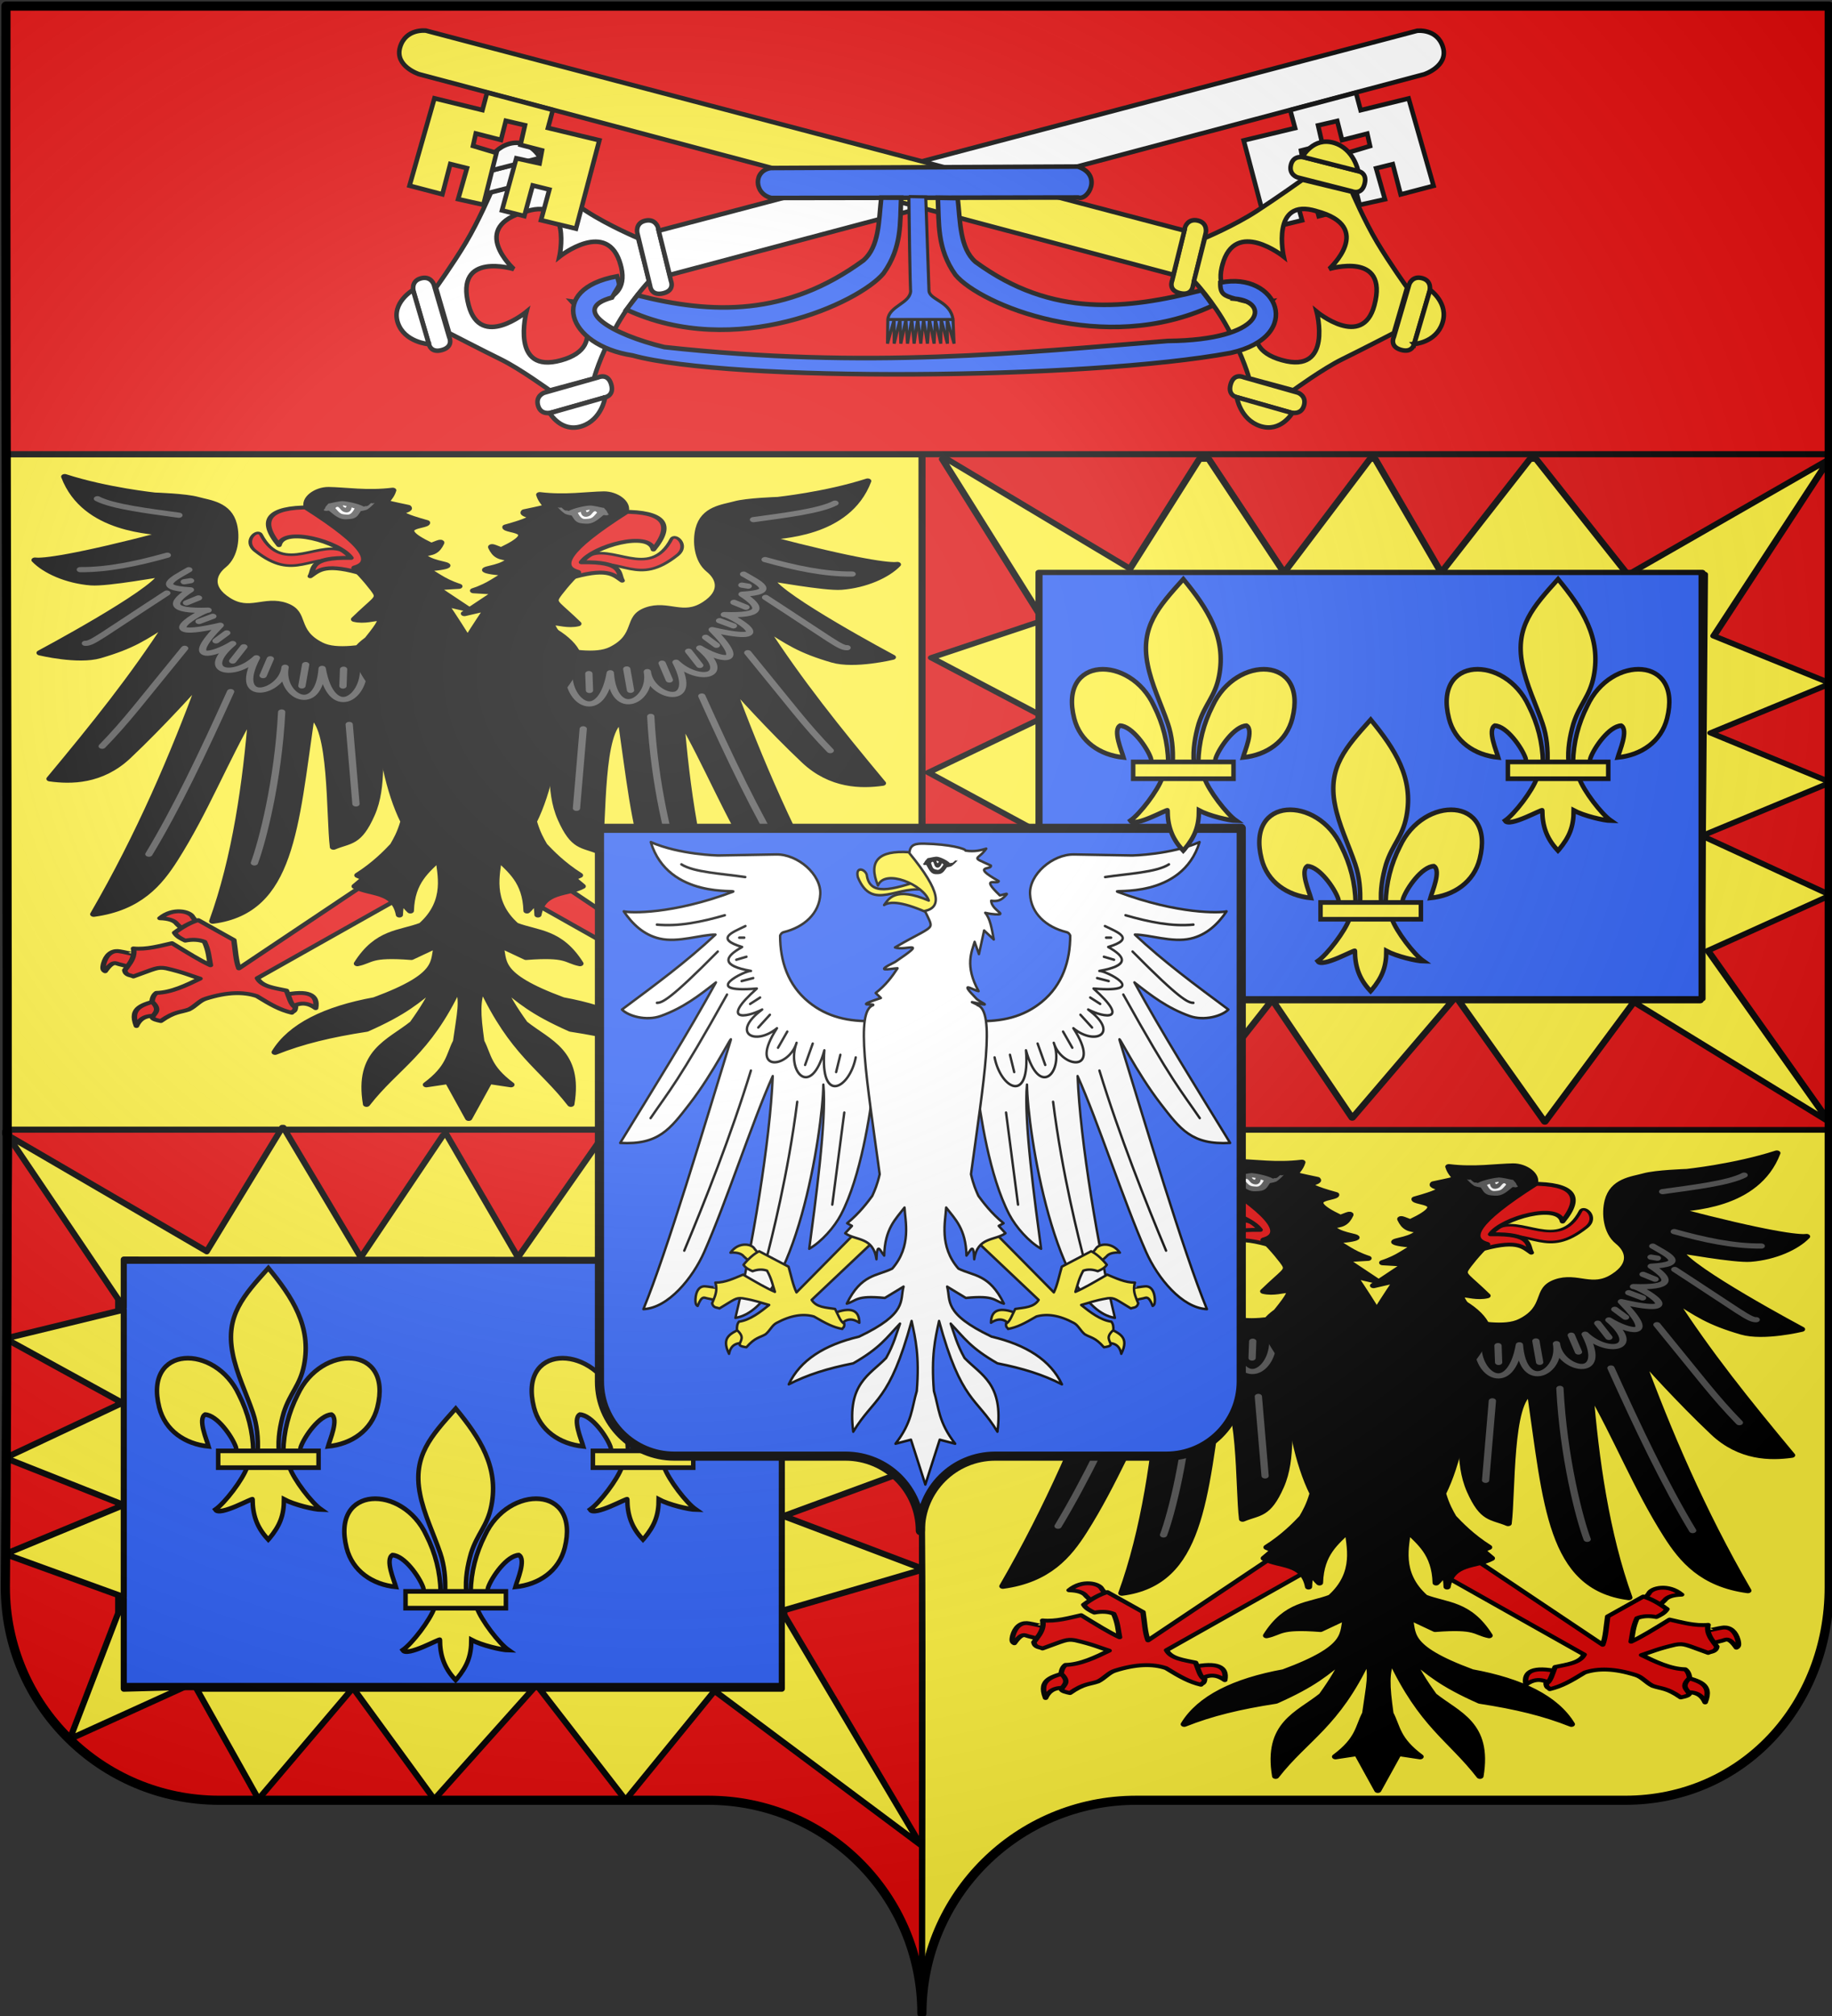 <?xml version="1.0" encoding="UTF-8" standalone="no"?>
<!-- Created with Inkscape (http://www.inkscape.org/) -->

<svg
   xmlns:dc="http://purl.org/dc/elements/1.1/"
   xmlns:cc="http://creativecommons.org/ns#"
   xmlns:rdf="http://www.w3.org/1999/02/22-rdf-syntax-ns#"
   xmlns:svg="http://www.w3.org/2000/svg"
   xmlns="http://www.w3.org/2000/svg"
   xmlns:xlink="http://www.w3.org/1999/xlink"
   version="1.0"
   width="600"
   height="660"
   id="svg2">
  <rect width="100%" height="100%" fill="#333333" stroke="none"/>
  <desc
     id="desc4">Flag of Canton of Valais (Wallis)</desc>
  <defs
     id="defs6">
    <linearGradient
       id="linearGradient3658-1">
      <stop
         id="stop3660-1"
         style="stop-color:#ffffff;stop-opacity:0.314"
         offset="0" />
      <stop
         id="stop3662-5"
         style="stop-color:#ffffff;stop-opacity:0.251"
         offset="0.333" />
      <stop
         id="stop3664-2"
         style="stop-color:#6b6b6b;stop-opacity:0.125"
         offset="0.813" />
      <stop
         id="stop3666-7"
         style="stop-color:#000000;stop-opacity:0.125"
         offset="1" />
    </linearGradient>
    <radialGradient
       cx="285.186"
       cy="200.448"
       r="300"
       fx="285.186"
       fy="200.448"
       id="radialGradient3381"
       xlink:href="#linearGradient3658-1"
       gradientUnits="userSpaceOnUse"
       gradientTransform="matrix(1.551,0,0,1.35,-227.894,-51.264)" />
  </defs>
  <g
     transform="matrix(0.994,0,0,1,-700,0.622)"
     id="g3246">
    <g
       transform="matrix(1.012,0,0,1,704.52,0.003)"
       id="layer1">
      <path
         d="m 299.899,658.499 0,-289.294 L 2.734,368.917 1.5,518.992 c 0,38.504 31.203,69.754 69.65,69.754 38.447,0 120.753,0 159.2,0 38.447,0 69.549,31.25 69.549,69.754 z"
         id="path2014"
         style="fill:#e20909;fill-opacity:1;fill-rule:nonzero;stroke:#000000;stroke-width:1.995;stroke-linecap:round;stroke-linejoin:round;stroke-miterlimit:4;stroke-opacity:1;stroke-dasharray:none;stroke-dashoffset:0" />
      <path
         d="m 1.799,148.067 298.101,0 0,221.138 -298.101,0 z"
         id="rect7699"
         style="fill:#fcef3c;fill-opacity:1;fill-rule:nonzero;stroke:#000000;stroke-width:1.995;stroke-linecap:butt;stroke-linejoin:round;stroke-miterlimit:4;stroke-opacity:1;stroke-dashoffset:0;marker:none;visibility:visible;display:inline;overflow:visible;enable-background:accumulate" />
      <path
         d="m 299.899,658.499 c 0,-38.504 31.304,-69.754 69.751,-69.754 38.447,0 120.753,0 159.2,0 38.447,0 66.459,-31.25 66.459,-69.754 l 0,-149.787 -295.409,0 c -0.45,217.364 0.471,42.311 0,289.294 z"
         id="path7693"
         style="fill:#fcef3c;fill-opacity:1;fill-rule:nonzero;stroke:#000000;stroke-width:1.995;stroke-linecap:round;stroke-linejoin:round;stroke-miterlimit:4;stroke-opacity:1;stroke-dasharray:none;stroke-dashoffset:0" />
      <g
         transform="matrix(1,0,0,0.75,-2.573,146.091)"
         id="g9492"
         style="stroke-width:2.309">
        <path
           d="m 302.473,2.635 295.409,0 0,294.851 -295.409,0 z"
           id="rect8471"
           style="opacity:0.96;fill:#e20909;fill-opacity:1;fill-rule:nonzero;stroke:#000000;stroke-width:2.303;stroke-linecap:butt;stroke-linejoin:round;stroke-miterlimit:4;stroke-opacity:1;stroke-dashoffset:0;marker:none;visibility:visible;display:inline;overflow:visible;enable-background:accumulate" />
        <path
           d="m 309.099,4.796 32.031,68.582 0.062,-18.438 190.969,0.112 -29.719,-50.255 -2.062,0 -28.875,49.528 -21.469,-49.528 -1.75,0 -27.938,49.528 -24.5,-49.528 -3.094,0 -22.562,47.821 -59.562,-47.821 z m 288.783,0 -65.345,50.255 24.688,0.028 -0.688,114.071 41.345,-22.999 0,-0.504 -38.595,-21.348 38.595,-21.348 0,-0.504 -37.626,-20.481 37.626,-77.171 z m -256.783,70.736 -35.562,15.948 35.406,25.013 z m -0.188,42.668 -36.344,23.391 35.688,25.909 -36.656,19.865 36.906,28.091 z m 215.625,51.118 -0.406,70.759 -0.344,0 0,1.119 -78.562,0 28.031,52.969 28.969,-52.354 63.658,52.354 -39.533,-74.821 39.533,-23.95 0,-0.532 z m -216.031,49.859 -37.594,72.862 c 0.004,0.075 -0.004,0.149 0,0.224 l 57.906,-51.067 -18.938,0 0,-0.699 -1.469,0 0.094,-21.32 z m 25.062,22.02 20.062,52.102 30.656,-52.102 z m 51.125,0 25.844,51.234 32.656,-51.234 z"
           id="path19645"
           style="fill:#fcef3c;fill-opacity:1;fill-rule:nonzero;stroke:#000000;stroke-width:2.303;stroke-linecap:round;stroke-linejoin:round;stroke-miterlimit:4;stroke-opacity:1;stroke-dasharray:none;stroke-dashoffset:0;display:inline" />
        <path
           d="m 340.564,54.247 215.871,0 0,186.1 -215.871,0 z"
           id="rect8525"
           style="fill:#2b5df2;fill-opacity:1;fill-rule:nonzero;stroke:#000000;stroke-width:2.303;stroke-linecap:butt;stroke-linejoin:round;stroke-miterlimit:4;stroke-opacity:1;stroke-dashoffset:0;marker:none;visibility:visible;display:inline;overflow:visible;enable-background:accumulate" />
      </g>
      <rect
         width="216.461"
         height="139.603"
         x="38.395"
         y="411.921"
         id="rect9422"
         style="fill:#2b5df2;fill-opacity:1;fill-rule:nonzero;stroke:#000000;stroke-width:2.404;stroke-linecap:butt;stroke-linejoin:round;stroke-miterlimit:4;stroke-opacity:1;stroke-dasharray:none;stroke-dashoffset:0;marker:none;visibility:visible;display:inline;overflow:visible;enable-background:accumulate" />
      <path
         d="m 1.407,369.911 38.599,57.521 0,-15.696 188.995,0.13 -31.005,-41.956 -0.132,-1.287 -29.518,42.395 -23.399,-40.465 -1.107,0.643 -26.651,39.822 -25.143,-42.395 -0.52,0 -24.493,40.406 -65.625,-38.476 0,-0.643 z m 298.062,0.422 -70.093,41.534 24.88,0.033 0,84.03 45.213,-16.721 0,0.593 -45.213,-18.765 45.213,-13.94 0,-0.587 -45.213,-16.789 45.213,-58.102 0,-1.287 z M 40.006,458.893 1.407,437.589 40.006,428.137 l 0,30.756 z m 0,-0.46 -38.599,18.25 38.599,15.394 -38.599,16.072 38.599,14.077 0,-63.792 z m 214.25,37.05 0,55.434 0,0 0,1.304 -78.906,0 28.031,36.433 28.969,-35.716 67.119,50.407 -45.213,-76.587 45.213,-13.326 0,-0.727 L 254.256,495.482 z M 40.006,522.701 22.484,568.588 c 0.259,-1.019 0.74,-0.356 0.101,0.053 l 37.11,-16.958 -19.688,0.536 0,-0.815 0,0 0,-28.704 z m 23.688,29.519 20.17,36.173 30.549,-36.173 -50.719,0 z m 51.125,0 26.273,36.235 32.227,-36.235 -58.5,0 z"
         id="path9420"
         style="fill:#fcef3c;fill-opacity:1;fill-rule:nonzero;stroke:#000000;stroke-width:1.995;stroke-linecap:round;stroke-linejoin:round;stroke-miterlimit:4;stroke-opacity:1;stroke-dasharray:none;stroke-dashoffset:0;display:inline" />
      <g
         id="g3587">
        <g
           transform="matrix(0.13,0,0,0.135,101.324,428.09)"
           id="g13722"
           style="stroke:#000000;stroke-width:15.371;stroke-miterlimit:4;stroke-opacity:1;stroke-dasharray:none">
          <use
             transform="matrix(-1,0,0,1,719.02,1.8621894e-6)"
             id="use3264"
             style="fill:#fcef3c;fill-opacity:1;stroke:#000000;stroke-width:19.439;stroke-miterlimit:4;stroke-opacity:1;stroke-dasharray:none"
             x="0"
             y="0"
             width="600"
             height="660"
             xlink:href="#path13730" />
          <path
             d="M 321.934,685.079 C 320.808,636.087 308.688,590.553 286.122,547.403 227.042,423.109 46.589,426.077 86.367,578.093 c 14.658,56.016 64.453,88.938 123.609,94.585 -4.27,-14.76 -27.755,-66.939 -8.797,-77.146 30.316,1.145 67.96,53.538 77.013,78.522 1.307,3.587 0.941,7.732 2.401,11.26"
             id="path13730"
             style="fill:#fcef3c;fill-opacity:1;fill-rule:evenodd;stroke:#000000;stroke-width:11.287;stroke-linecap:butt;stroke-linejoin:miter;stroke-miterlimit:4;stroke-opacity:1;stroke-dasharray:none" />
          <path
             d="m 269.999,446.099 c 9.939,50.2 34.035,96.692 51.028,145.053 10.625,30.341 13.342,62.035 12.084,93.926 l 52.807,0 c -2.528,-32.125 3.01,-63.258 12.084,-93.926 16.19,-48.661 40.823,-65.243 51.028,-115.481 19.079,-93.924 -29.337,-164.908 -89.379,-235.519 -62.243,67.094 -107.667,114.956 -89.651,205.947 z"
             id="path13732"
             style="fill:#fcef3c;fill-opacity:1;fill-rule:nonzero;stroke:#000000;stroke-width:11.287;stroke-linecap:butt;stroke-linejoin:miter;stroke-miterlimit:4;stroke-opacity:1;stroke-dasharray:none" />
          <path
             d="m 306.769,722.267 c -11.04,30.942 -56.055,87.608 -79.964,103.761 11.769,16.605 93.224,-29.181 93.456,-25.057 -0.06,36.246 10.13,67.156 36.696,94.946 l 2.516,2.679 2.599,-2.679 c 26.551,-30.974 36.562,-55.862 36.696,-94.946 25.752,13.415 75.63,24.758 93.456,25.057 -23.91,-16.152 -68.899,-72.819 -79.94,-103.761 z"
             id="path13734"
             style="fill:#fcef3c;fill-opacity:1;fill-rule:evenodd;stroke:#000000;stroke-width:11.287;stroke-linecap:butt;stroke-linejoin:miter;stroke-miterlimit:4;stroke-opacity:1;stroke-dasharray:none" />
          <rect
             width="251.369"
             height="40.726"
             x="234.026"
             y="683.503"
             id="rect13736"
             style="fill:#fcef3c;fill-opacity:1;stroke:#000000;stroke-width:11.287;stroke-miterlimit:4;stroke-opacity:1;stroke-dasharray:none" />
        </g>
        <use
           transform="translate(-61,-46)"
           id="use3266"
           x="0"
           y="0"
           width="600"
           height="660"
           xlink:href="#g13722" />
        <use
           transform="translate(61,-46)"
           id="use3268"
           x="0"
           y="0"
           width="600"
           height="660"
           xlink:href="#g13722" />
      </g>
      <path
         d="m 1.683,1.368 593.626,0 0,146.699 -593.626,0 z"
         id="rect9661"
         style="fill:#e20909;fill-opacity:1;fill-rule:nonzero;stroke:#000000;stroke-width:1.995;stroke-linecap:butt;stroke-linejoin:round;stroke-miterlimit:4;stroke-opacity:1;stroke-dashoffset:0;marker:none;visibility:visible;display:inline;overflow:visible;enable-background:accumulate" />
      <g
         transform="matrix(0.597,0.852,-0.852,0.597,416.408,-390.74)"
         id="g5543"
         style="fill:#e6e6e6">
        <path
           d="m 253.23,422.652 13.059,4.97 c 0,1e-5 1.762,8.649 6.106,17.252 4.756,9.418 9.067,14.458 9.067,14.458 l -4.855,13.467 c -1e-5,10e-6 -10.994,3.766 -16.778,6.937 -5.784,3.171 -16.039,8.514 -16.039,8.514 L 229.696,483.44 c 0,0 -3.048,-8.639 -6.259,-15.775 -3.211,-7.136 -8.531,-15.684 -8.531,-15.684 l 5.793,-14.847 c 0,0 8.897,-3.109 16.276,-6.06 7.779,-3.111 16.255,-8.422 16.255,-8.422 z m 3.851,9.367 c -14.475,-5.335 -13.205,14.185 -13.205,14.185 0,0 -13.021,-14.184 -17.6,0.198 -6.585,18.016 12.609,13.702 12.609,13.702 0,0 -15.401,12.006 1.212,18.124 13.604,5.009 12.045,-13.624 12.045,-13.624 0,0 13.198,15.561 18.734,-0.141 5.583,-15.838 -13.198,-13.364 -13.198,-13.364 0,0 12.989,-13.531 0.101,-18.81 -0.238,-0.097 -0.468,-0.185 -0.698,-0.27 z"
           id="path10434"
           style="fill:#ffffff;fill-opacity:1;fill-rule:evenodd;stroke:#000000;stroke-width:1.439;stroke-linecap:butt;stroke-linejoin:miter;stroke-miterlimit:4;stroke-opacity:1;stroke-dasharray:none" />
        <g
           transform="translate(-2.0141923e-6,-4.2431975e-7)"
           id="g5539"
           style="fill:#ffffff;stroke:#000000;stroke-width:1.439;stroke-opacity:1">
          <path
             d="m 214.855,433.683 -6.126,16.329 c 0,0 -1.512,2.776 2.066,4.119 3.578,1.344 4.18,-1.934 4.18,-1.934 l 6.178,-16.469 c 0,0 0.91,-2.843 -2.118,-3.98 -3.028,-1.137 -4.18,1.934 -4.18,1.934 z"
             id="path10440"
             style="fill:#ffffff;fill-opacity:1;fill-rule:evenodd;stroke:#000000;stroke-width:1.439;stroke-linecap:butt;stroke-linejoin:miter;stroke-miterlimit:4;stroke-opacity:1;stroke-dasharray:none" />
          <path
             d="m 208.641,450.168 c 0,0 -5.005,-5.119 -2.909,-11.377 2.142,-6.398 9.228,-5.492 9.228,-5.492 l -6.319,16.868 z"
             id="path10442"
             style="fill:#ffffff;fill-opacity:1;fill-rule:evenodd;stroke:#000000;stroke-width:1.439;stroke-linecap:butt;stroke-linejoin:miter;stroke-miterlimit:4;stroke-opacity:1;stroke-dasharray:none" />
        </g>
        <g
           transform="matrix(-0.114,-0.342,0.339,-0.118,10.824,616.036)"
           id="g10446"
           style="fill:#ffffff;fill-opacity:1;stroke:#000000;stroke-width:3.997;stroke-miterlimit:4;stroke-opacity:1;stroke-dasharray:none">
          <path
             d="m 133.94,681.405 -29.361,38.129 c 0,0 -6.248,6.091 2.226,12.615 8.473,6.525 12.69,-1.649 12.69,-1.649 l 29.612,-38.455 c 0,0 4.693,-6.769 -2.476,-12.29 -7.17,-5.521 -12.69,1.649 -12.69,1.649 z"
             id="path10448"
             style="fill:#ffffff;fill-opacity:1;fill-rule:evenodd;stroke:#000000;stroke-width:3.997;stroke-linecap:butt;stroke-linejoin:miter;stroke-miterlimit:4;stroke-opacity:1;stroke-dasharray:none" />
          <path
             d="m 104.221,719.871 c 0,0 -11.155,-18.137 -0.575,-32.96 10.816,-15.152 30.879,-6.436 30.879,-6.436 l -30.305,39.396 z"
             id="path10450"
             style="fill:#ffffff;fill-opacity:1;fill-rule:evenodd;stroke:#000000;stroke-width:3.997;stroke-linecap:butt;stroke-linejoin:miter;stroke-miterlimit:4;stroke-opacity:1;stroke-dasharray:none" />
        </g>
        <g
           transform="translate(-2.0141923e-6,-4.2431975e-7)"
           id="g5535"
           style="fill:#ffffff;stroke:#000000;stroke-width:1.439;stroke-opacity:1">
          <path
             d="m 282.555,476.516 5.698,-16.483 c 0,0 1.44,-2.815 -2.173,-4.062 -3.613,-1.247 -4.129,2.044 -4.129,2.044 l -5.747,16.624 c 0,0 -0.835,2.866 2.222,3.921 3.057,1.055 4.129,-2.044 4.129,-2.044 z"
             id="path10454"
             style="fill:#ffffff;fill-opacity:1;fill-rule:evenodd;stroke:#000000;stroke-width:1.439;stroke-linecap:butt;stroke-linejoin:miter;stroke-miterlimit:4;stroke-opacity:1;stroke-dasharray:none" />
          <path
             d="m 288.337,459.876 c 0,0 5.155,4.913 3.223,11.223 -1.975,6.451 -9.1,5.804 -9.1,5.804 l 5.877,-17.027 z"
             id="path10456"
             style="fill:#ffffff;fill-opacity:1;fill-rule:evenodd;stroke:#000000;stroke-width:1.439;stroke-linecap:butt;stroke-linejoin:miter;stroke-miterlimit:4;stroke-opacity:1;stroke-dasharray:none" />
        </g>
        <path
           d="m 251.804,421.977 16.007,6.295 c 0,0 2.71,1.546 4.125,-2.062 1.416,-3.608 -1.812,-4.236 -1.812,-4.236 l -16.144,-6.348 c 0,0 -2.791,-0.937 -3.989,2.115 -1.198,3.053 1.812,4.236 1.812,4.236 z"
           id="path10458"
           style="fill:#ffffff;fill-opacity:1;fill-rule:evenodd;stroke:#000000;stroke-width:1.439;stroke-linecap:butt;stroke-linejoin:miter;stroke-miterlimit:4;stroke-opacity:1;stroke-dasharray:none;display:inline" />
        <path
           d="m 339.682,185.577 c 0,0 2.98,-5.637 8.904,-3.655 5.924,1.981 3.573,9.723 3.573,9.723 l -83.786,229.576 -13.37,-5.156 84.679,-230.488 z"
           id="path10460"
           style="fill:#ffffff;fill-opacity:1;fill-rule:evenodd;stroke:#000000;stroke-width:1.439;stroke-linecap:butt;stroke-linejoin:miter;stroke-miterlimit:4;stroke-opacity:1;stroke-dasharray:none" />
        <path
           d="m 337.335,232.414 5.503,2.001 -6.039,15.402 26.972,9.968 4.098,-10.497 -9.391,-3.389 1.927,-5.019 9.391,3.389 2.552,-6.75 -15.995,-5.733 -2.861,6.88 -3.785,-1.725 2.43,-6.52 -5.855,-2.387 2.292,-5.709 5.802,2.211 2.864,-7.616 3.694,1.529 -2.395,7.276 15.699,6.017 3.091,-7.495 -9.565,-3.334 1.927,-5.019 9.217,3.443 3.68,-9.982 -26.989,-9.387 -5.591,14.42 -5.349,-1.969 -7.325,19.992 z"
           id="path10462"
           style="fill:#ffffff;fill-opacity:1;fill-rule:evenodd;stroke:#000000;stroke-width:1.439;stroke-linecap:butt;stroke-linejoin:miter;stroke-miterlimit:4;stroke-opacity:1;stroke-dasharray:none" />
      </g>
      <g
         transform="matrix(0.597,-0.852,0.852,0.597,-175.056,120.314)"
         id="g5520">
        <path
           d="m 348.083,421.977 -16.007,6.295 c 0,0 -2.71,1.546 -4.125,-2.062 -1.416,-3.608 1.812,-4.236 1.812,-4.236 l 16.144,-6.348 c 0,0 2.791,-0.937 3.989,2.115 1.198,3.053 -1.812,4.236 -1.812,4.236 z"
           id="path7472"
           style="fill:#fcef3c;fill-opacity:1;fill-rule:evenodd;stroke:#000000;stroke-width:1.439;stroke-linecap:butt;stroke-linejoin:miter;stroke-miterlimit:4;stroke-opacity:1;stroke-dasharray:none;display:inline" />
        <path
           d="m 346.657,422.652 -13.059,4.97 c 0,1e-5 -1.762,8.649 -6.106,17.252 -4.756,9.418 -9.067,14.458 -9.067,14.458 l 4.855,13.467 c 10e-6,10e-6 10.994,3.766 16.778,6.937 5.784,3.171 16.039,8.514 16.039,8.514 l 14.095,-4.81 c 0,0 3.048,-8.639 6.259,-15.775 3.211,-7.136 8.531,-15.684 8.531,-15.684 l -5.793,-14.847 c 0,0 -8.897,-3.109 -16.276,-6.06 -7.779,-3.111 -16.255,-8.422 -16.255,-8.422 z m -3.851,9.367 c 14.475,-5.335 13.205,14.185 13.205,14.185 0,0 13.021,-14.184 17.6,0.198 6.585,18.016 -12.609,13.702 -12.609,13.702 0,0 15.401,12.006 -1.212,18.124 -13.604,5.009 -12.045,-13.624 -12.045,-13.624 0,0 -13.198,15.561 -18.734,-0.141 -5.583,-15.838 13.198,-13.364 13.198,-13.364 0,0 -12.989,-13.531 -0.101,-18.81 0.238,-0.097 0.468,-0.185 0.698,-0.27 z"
           id="path2872"
           style="fill:#fcef3c;fill-opacity:1;fill-rule:evenodd;stroke:#000000;stroke-width:1.439;stroke-linecap:butt;stroke-linejoin:miter;stroke-miterlimit:4;stroke-opacity:1;stroke-dasharray:none" />
        <g
           transform="matrix(-0.343,-0.107,-0.103,0.345,501.326,212.656)"
           id="g7438"
           style="fill:#fcef3c;fill-opacity:1;stroke:#000000;stroke-width:3.997;stroke-miterlimit:4;stroke-opacity:1;stroke-dasharray:none">
          <path
             d="m 133.94,681.405 -29.361,38.129 c 0,0 -6.248,6.091 2.226,12.615 8.473,6.525 12.69,-1.649 12.69,-1.649 l 29.612,-38.455 c 0,0 4.693,-6.769 -2.476,-12.29 -7.17,-5.521 -12.69,1.649 -12.69,1.649 z"
             id="path1964"
             style="fill:#fcef3c;fill-opacity:1;fill-rule:evenodd;stroke:#000000;stroke-width:3.997;stroke-linecap:butt;stroke-linejoin:miter;stroke-miterlimit:4;stroke-opacity:1;stroke-dasharray:none" />
          <path
             d="m 104.221,719.871 c 0,0 -9.268,-17.698 1.312,-32.52 10.816,-15.152 28.992,-6.876 28.992,-6.876 l -30.305,39.396 z"
             id="path1966"
             style="fill:#fcef3c;fill-opacity:1;fill-rule:evenodd;stroke:#000000;stroke-width:3.997;stroke-linecap:butt;stroke-linejoin:miter;stroke-miterlimit:4;stroke-opacity:1;stroke-dasharray:none" />
        </g>
        <g
           transform="matrix(0.114,-0.342,-0.339,-0.118,589.063,616.036)"
           id="g7454"
           style="fill:#fcef3c;fill-opacity:1;stroke:#000000;stroke-width:3.997;stroke-miterlimit:4;stroke-opacity:1;stroke-dasharray:none">
          <path
             d="m 133.94,681.405 -29.361,38.129 c 0,0 -6.248,6.091 2.226,12.615 8.473,6.525 12.69,-1.649 12.69,-1.649 l 29.612,-38.455 c 0,0 4.693,-6.769 -2.476,-12.29 -7.17,-5.521 -12.69,1.649 -12.69,1.649 z"
             id="path7444"
             style="fill:#fcef3c;fill-opacity:1;fill-rule:evenodd;stroke:#000000;stroke-width:3.997;stroke-linecap:butt;stroke-linejoin:miter;stroke-miterlimit:4;stroke-opacity:1;stroke-dasharray:none" />
          <path
             d="m 104.221,719.871 c 0,0 -10.056,-15.868 0.524,-30.69 10.816,-15.152 29.78,-8.706 29.78,-8.706 l -30.305,39.396 z"
             id="path7446"
             style="fill:#fcef3c;fill-opacity:1;fill-rule:evenodd;stroke:#000000;stroke-width:3.997;stroke-linecap:butt;stroke-linejoin:miter;stroke-miterlimit:4;stroke-opacity:1;stroke-dasharray:none" />
        </g>
        <g
           transform="matrix(0.34,0.117,0.112,-0.343,195.275,694.308)"
           id="g7448"
           style="fill:#fcef3c;fill-opacity:1;stroke:#000000;stroke-width:3.997;stroke-miterlimit:4;stroke-opacity:1;stroke-dasharray:none;display:inline">
          <path
             d="m 133.94,681.405 -29.361,38.129 c 0,0 -6.248,6.091 2.226,12.615 8.473,6.525 12.69,-1.649 12.69,-1.649 l 29.612,-38.455 c 0,0 4.693,-6.769 -2.476,-12.29 -7.17,-5.521 -12.69,1.649 -12.69,1.649 z"
             id="path7450"
             style="fill:#fcef3c;fill-opacity:1;fill-rule:evenodd;stroke:#000000;stroke-width:3.997;stroke-linecap:butt;stroke-linejoin:miter;stroke-miterlimit:4;stroke-opacity:1;stroke-dasharray:none" />
          <path
             d="m 104.221,719.871 c 0,0 -9.371,-17.531 1.209,-32.354 10.816,-15.152 29.096,-7.042 29.096,-7.042 l -30.305,39.396 z"
             id="path7452"
             style="fill:#fcef3c;fill-opacity:1;fill-rule:evenodd;stroke:#000000;stroke-width:3.997;stroke-linecap:butt;stroke-linejoin:miter;stroke-miterlimit:4;stroke-opacity:1;stroke-dasharray:none" />
        </g>
        <path
           d="m 260.205,185.577 c 0,0 -2.98,-5.637 -8.904,-3.655 -5.924,1.981 -3.573,9.723 -3.573,9.723 l 83.786,229.576 13.37,-5.156 -84.679,-230.488 z"
           id="path7552"
           style="fill:#fcef3c;fill-opacity:1;fill-rule:evenodd;stroke:#000000;stroke-width:1.439;stroke-linecap:butt;stroke-linejoin:miter;stroke-miterlimit:4;stroke-opacity:1;stroke-dasharray:none" />
        <path
           d="m 262.552,232.414 -5.503,2.001 6.039,15.402 -26.972,9.968 -4.098,-10.497 9.391,-3.389 -1.927,-5.019 -9.391,3.389 -2.552,-6.75 15.995,-5.733 2.861,6.88 3.785,-1.725 -2.43,-6.52 5.855,-2.387 -2.292,-5.709 -5.802,2.211 -2.864,-7.616 -3.694,1.529 2.395,7.276 -15.699,6.017 -3.091,-7.495 9.565,-3.334 -1.927,-5.019 -9.217,3.443 -3.68,-9.982 26.989,-9.387 5.591,14.42 5.349,-1.969 7.325,19.992 z"
           id="path7554"
           style="fill:#fcef3c;fill-opacity:1;fill-rule:evenodd;stroke:#000000;stroke-width:1.439;stroke-linecap:butt;stroke-linejoin:miter;stroke-miterlimit:4;stroke-opacity:1;stroke-dasharray:none" />
      </g>
      <path
         d="m 401.772,97.172 c -3.502,-1.03 -4.842,-1.447 -4.752,-5.266 18.616,-3.863 27.67,17.556 3.402,23.006 -47,8.778 -163.098,9.587 -194.738,0.834 -21.558,-3.315 -27.688,-21.821 -5.053,-25.92 1.052,3.758 0.951,2.14 -1.655,6.956 -13.848,3.777 -0.139,12.055 17.015,16.225 66.478,7.316 116.061,1.806 163.927,-2.006 31.725,-0.26 33.398,-12.825 21.853,-13.828 z"
         id="path3847"
         style="fill:#2b5df2;fill-rule:evenodd;stroke:#000000;stroke-width:1.496;stroke-linecap:butt;stroke-linejoin:miter;stroke-miterlimit:4;stroke-opacity:1;stroke-dasharray:none" />
      <path
         d="m 250.866,64.193 c 99.864,-0.161 99.864,-0.161 99.864,-0.161 3.296,1.178 7.987,-7.512 -0.161,-10.131 l -99.864,0.482 c -5.753,0.814 -5.609,8.429 0.161,9.81 z"
         id="path9916"
         style="fill:#2b5df2;fill-rule:evenodd;stroke:#000000;stroke-width:1.496;stroke-linecap:butt;stroke-linejoin:miter;stroke-miterlimit:4;stroke-opacity:1;stroke-dasharray:none" />
      <path
         d="m 207.256,96.062 c -3.592,4.67 -3.592,4.67 -3.592,4.67 35.488,16.627 75.762,-2.239 83.693,-11.853 6.088,-8.621 5.349,-16.523 5.747,-24.785 l -6.466,-0.005 c -0.852,7.895 -0.691,15.943 -5.747,20.479 -25.111,18.54 -49.475,17.666 -73.635,11.494 z"
         id="path9920"
         style="fill:#2b5df2;fill-rule:evenodd;stroke:#000000;stroke-width:1.496;stroke-linecap:butt;stroke-linejoin:miter;stroke-miterlimit:4;stroke-opacity:1;stroke-dasharray:none" />
      <path
         d="m 390.9,94.418 c 3.592,4.67 3.592,5.029 3.592,5.029 -35.488,16.627 -75.762,-0.443 -83.693,-10.057 -6.088,-8.621 -5.349,-16.996 -5.747,-25.257 l 6.466,0.113 c 0.852,7.895 0.691,16.297 5.747,20.833 25.111,18.54 49.475,15.51 73.635,9.339 z"
         id="path9922"
         style="fill:#2b5df2;fill-rule:evenodd;stroke:#000000;stroke-width:1.496;stroke-linecap:butt;stroke-linejoin:miter;stroke-miterlimit:4;stroke-opacity:1;stroke-dasharray:none" />
      <path
         d="m 295.618,63.734 c 0.35,29.586 0.581,31.009 0.581,31.009 -0.296,3.99 -7.022,4.815 -7.43,9.221 l -0.109,7.902 2.168,-7.902 6.7e-4,7.902 1.915,-7.902 0.253,7.902 1.662,-7.902 0.506,7.902 1.41,-7.902 0.759,7.902 1.157,-7.902 1.011,7.902 0.904,-7.902 1.264,7.902 0.652,-7.902 1.517,7.902 0.399,-7.902 1.769,7.902 0.146,-7.902 2.022,7.902 -0.106,-7.902 2.275,7.902 -0.359,-7.902 -21.073,0 21.077,0 c -0.795,-5.945 -7.54,-6.374 -7.821,-9.344 l -1.049,-30.768 -5.501,-0.118 z"
         id="path9924"
         style="fill:#2b5df2;fill-rule:evenodd;stroke:#000000;stroke-width:0.997px;stroke-linecap:butt;stroke-linejoin:miter;stroke-opacity:1" />
      <g
         transform="matrix(0.147,0,0,0.117,248.424,309.906)"
         id="g20484"
         style="display:inline">
        <g
           transform="matrix(0.494,0,0,0.461,-632.023,-401.968)"
           id="g3417">
          <use
             transform="matrix(-1,0,0,1,-110.62,26.702)"
             id="use4688"
             style="display:inline"
             x="0"
             y="0"
             width="600"
             height="660"
             xlink:href="#g4654" />
          <g
             transform="matrix(6.824,0,0,6.563,-2069.514,-2067.001)"
             id="g4654"
             style="display:inline">
            <g
               id="g4614">
              <path
                 d="m 219.94,88.611 c 4.065,1.022 5.411,-10.566 -3.713,-6.754 -15.738,-14.861 -41.405,22.284 -55.943,-16.939 -2.537,-5.634 -11.857,6.042 -3.753,15.074 26.264,29.272 34.958,1.461 63.409,8.618 z"
                 id="path12925"
                 style="fill:#e20909;fill-opacity:1;fill-rule:nonzero;stroke:#000000;stroke-width:2.389;stroke-linecap:butt;stroke-linejoin:round;stroke-miterlimit:4;stroke-opacity:1;stroke-dasharray:none;stroke-dashoffset:0;marker:none;visibility:visible;display:inline;overflow:visible" />
              <path
                 d="M 233.616,50.407 228.902,102.026 C 202.547,90.637 198.403,98.039 192.71,103.528 195.575,96.828 191.492,85.707 219.449,86.559 211.795,71.384 174.857,57.285 172.179,74.75 158.505,51.271 165.27,39.638 192.429,39.824 z"
                 id="path12927"
                 style="fill:#e20909;fill-opacity:1;fill-rule:nonzero;stroke:#000000;stroke-width:3.583;stroke-linecap:round;stroke-linejoin:round;stroke-miterlimit:4;stroke-opacity:1;stroke-dasharray:none;stroke-dashoffset:0;marker:none;visibility:visible;display:inline;overflow:visible" />
              <path
                 d="m 247.82,210.3 c 11.77,26.146 23.05,35.827 20.44,35.629 30.327,17.463 40.248,21.056 43.901,22.974 -15.293,-68.405 22.773,-27.514 -31.171,-139.937 l 15.344,4.997 -21.276,-19.908 15.272,-1.26 c -12.045,-5.608 -15.409,-11.759 -22.951,-16.286 8.806,-0.122 14.26,-1.831 14.94,-2.657 1.445,-1.755 -12.95,-2.567 -16.559,-11.203 7.194,-0.223 9.987,-2.138 12.644,-9.957 0.812,-2.388 -6.609,3.519 -6.731,2.071 -28.125,-18.842 -1.838,-16.963 -2.589,-20.831 -29.9,-11.716 -9.347,-9.711 -12.226,-14.078 -21.395,-6.467 -12.861,-2.585 -9.994,-15.847 -16.741,2.892 -31.555,-0.477 -42.074,-0.683 -7.602,-0.156 -16.202,8.001 -13.912,16.934 39.5,35.454 44.013,50.594 31.162,55.653 5.791,7.54 13.035,20.205 14.217,23.287 1.989,5.188 -1.22,6.073 -14.452,24.142 12.376,4.32 26.684,-12.66 8.874,18.322 -14.195,14.921 -0.6,8.582 6.091,7.767 -0.018,10.894 1.662,17.828 -15.845,28.386 z"
                 id="path12939"
                 style="fill:#000000;fill-opacity:1;fill-rule:nonzero;stroke:#000000;stroke-width:4.777;stroke-linecap:butt;stroke-linejoin:round;stroke-miterlimit:4;stroke-opacity:1;stroke-dasharray:none;stroke-dashoffset:0;marker:none;visibility:visible;display:inline;overflow:visible" />
              <path
                 d="m 223.091,41.543 -9.159,-7.264 -5.938,7.381 8.72,7.89 6.376,-8.006 z"
                 id="path12945"
                 style="fill:#ffffff;fill-opacity:1;fill-rule:nonzero;stroke:none" />
              <path
                 d="m 232.769,35.735 c 0.34,0.517 1.365,0.463 2.293,-0.161 -1.253,1.977 -2.677,3.987 -4.837,6.139 -1.528,0.866 -2.931,1.255 -4.308,1.547 -0.766,1.454 -1.685,3.75 -2.463,4.745 -1.983,2.534 -3.97,2.588 -6.956,2.821 -4.25,0.333 -6.96,-2.615 -11.47,-7.896 -0.263,-0.308 -1.776,0.285 -1.973,0.189 -0.469,-0.229 -1.864,-0.24 -1.413,-1.177 0.17,-0.354 0.726,-0.867 0.799,-1.479 0.146,-1.221 1.436,-2.955 1.526,-3.082 1.206,-1.693 0.071,-0.907 1.608,-1.329 1.733,-0.475 6.177,-2.039 8.215,-1.991 3.273,0.078 10.691,2.451 13.967,4.936 0.4,0.304 0.993,-0.53 1.411,-0.365 1.428,0.564 2.674,-2.137 3.602,-2.899 z m -10.901,5.08 c -2.57,-1.331 -4.353,-2.15 -6.208,-2.518 -0.47,-0.093 -0.937,-0.303 -1.431,-0.315 -0.154,-0.004 -0.142,0.283 -0.086,0.427 0.132,0.337 0.306,1.134 1.629,1.719 0.52,0.23 0.562,-1.432 0.811,-1.542 0.944,-0.418 3.444,0.155 3.298,1.419 -0.643,5.545 -4.381,5.144 -6.368,2.94 -0.715,-0.794 -1.862,-3.35 -2.648,-3.57 -1.379,-0.387 -1.613,1.261 -1.66,1.214 2.674,4.218 3.161,5.433 6.276,5.767 2.149,0.23 3.89,1.152 6.387,-5.54 z"
                 id="path12947"
                 style="fill:#505050;fill-opacity:1;fill-rule:nonzero;stroke:none;stroke-width:7.631;marker:none;visibility:visible;display:inline;overflow:visible" />
            </g>
            <g
               id="g4572">
              <path
                 d="m 240.532,182.258 -1.391,-15.317 c -10.862,1.484 -28.921,7.445 -39.618,-0.1 -18.506,-13.052 -9.451,-29.399 -23.091,-36.319 -13.641,-6.92 -23.66,7.746 -38.155,-5.336 -13.259,-11.967 -9.331,-24.17 -2.935,-31.447 7.845,-8.925 8.915,-26.569 6.815,-38.233 -3.407,-18.919 -15.993,-19.992 -23.699,-23.061 -7.706,-3.069 -27.749,-3.951 -27.749,-3.951 -0.046,-1.57e-4 -31.845,-4.635 -59.309,-17.115 13.751,51.234 59.345,50.356 66.355,52.714 -59.877,22.093 -80.836,25.509 -85.867,24.475 7.011,10.296 21.111,19.285 36.77,21.044 10.709,1.203 46.808,-8.405 46.545,-7.724 -5.503,16.539 -80.001,72.477 -80.001,72.477 0,0 24.905,8.487 39.05,2.665 21.315,-8.774 28.642,-16.021 45.767,-31.517 -23.752,51.52 -48.043,94.157 -78.311,145.359 13.579,2.678 33.37,2.815 50.971,-20.562 22.402,-29.754 44.521,-64.605 48.703,-71.299 -18.181,69.295 -40.4,143.079 -70.937,217.077 29.482,-5.625 42.697,-27.98 52.968,-50.726 20,-44.292 32.804,-90.958 50.989,-135.047 -3.569,63.516 -10.611,133.72 -25.774,192.206 51.391,-9.232 53.907,-87.051 64.507,-189.335 14.337,6.397 12.307,92.42 14.822,120.874 10.527,-6.218 16.226,-2.947 24.74,-29.974 8.513,-27.027 3.706,-57.739 7.618,-86.301 l 19.336,-41.002 z"
                 id="path3576"
                 style="fill:#000000;fill-opacity:1;fill-rule:nonzero;stroke:#000000;stroke-width:4.777;stroke-linecap:butt;stroke-linejoin:round;stroke-miterlimit:4;stroke-opacity:1;stroke-dasharray:none;stroke-dashoffset:0;marker:none;visibility:visible;display:inline;overflow:visible" />
              <g
                 id="g4554">
                <path
                   d="M 41.613,97.388 C 59.819,97.62 79.132,91.762 98.785,84.04"
                   id="path3578"
                   style="fill:none;stroke:#505050;stroke-width:4.777;stroke-linecap:round;stroke-linejoin:round;stroke-miterlimit:4;stroke-opacity:1;stroke-dasharray:none;stroke-dashoffset:0;marker:none;visibility:visible;display:inline;overflow:visible" />
                <path
                   d="M 98.458,119.045 C 54.546,159.242 49.412,165.709 44.946,165.528"
                   id="path3580"
                   style="fill:none;stroke:#505050;stroke-width:4.777;stroke-linecap:round;stroke-linejoin:round;stroke-miterlimit:4;stroke-opacity:1;stroke-dasharray:none;stroke-dashoffset:0;marker:none;visibility:visible;display:inline;overflow:visible" />
                <path
                   d="m 55.993,260.719 c 16.272,-23.512 25.812,-41.837 54.18,-90.566"
                   id="path3582"
                   style="fill:none;stroke:#505050;stroke-width:4.777;stroke-linecap:round;stroke-linejoin:round;stroke-miterlimit:4;stroke-opacity:1;stroke-dasharray:none;stroke-dashoffset:0;marker:none;visibility:visible;display:inline;overflow:visible" />
                <path
                   d="M 86.679,360.542 C 104.703,318.549 122.213,266.895 140.375,210.203"
                   id="path3584"
                   style="fill:none;stroke:#505050;stroke-width:4.777;stroke-linecap:round;stroke-linejoin:round;stroke-miterlimit:4;stroke-opacity:1;stroke-dasharray:none;stroke-dashoffset:0;marker:none;visibility:visible;display:inline;overflow:visible" />
                <path
                   d="m 155.986,368.635 c 5.137,-19.248 15.61,-75.531 17.928,-139.576"
                   id="path3586"
                   style="fill:none;stroke:#505050;stroke-width:4.777;stroke-linecap:round;stroke-linejoin:round;stroke-miterlimit:4;stroke-opacity:1;stroke-dasharray:none;stroke-dashoffset:0;marker:none;visibility:visible;display:inline;overflow:visible" />
                <path
                   d="m 222.729,314.065 -4.444,-73.515"
                   id="path3588"
                   style="fill:none;stroke:#505050;stroke-width:4.777;stroke-linecap:round;stroke-linejoin:round;stroke-miterlimit:4;stroke-opacity:1;stroke-dasharray:none;stroke-dashoffset:0;marker:none;visibility:visible;display:inline;overflow:visible" />
                <path
                   d="m 114.047,107.643 -4.169,0.969"
                   id="path3594"
                   style="fill:none;stroke:#505050;stroke-width:4.777;stroke-linecap:round;stroke-linejoin:round;stroke-miterlimit:4;stroke-opacity:1;stroke-dasharray:none;stroke-dashoffset:0;marker:none;visibility:visible;display:inline;overflow:visible" />
                <path
                   d="m 119.273,123.573 -7.893,4.525"
                   id="path3596"
                   style="fill:none;stroke:#505050;stroke-width:4.777;stroke-linecap:round;stroke-linejoin:round;stroke-miterlimit:4;stroke-opacity:1;stroke-dasharray:none;stroke-dashoffset:0;marker:none;visibility:visible;display:inline;overflow:visible" />
                <path
                   d="m 128.705,140.542 -9.084,4.802"
                   id="path3598"
                   style="fill:none;stroke:#505050;stroke-width:4.777;stroke-linecap:round;stroke-linejoin:round;stroke-miterlimit:4;stroke-opacity:1;stroke-dasharray:none;stroke-dashoffset:0;marker:none;visibility:visible;display:inline;overflow:visible" />
                <path
                   d="m 137.858,155.895 -7.093,7.364"
                   id="path3600"
                   style="fill:none;stroke:#505050;stroke-width:4.777;stroke-linecap:round;stroke-linejoin:round;stroke-miterlimit:4;stroke-opacity:1;stroke-dasharray:none;stroke-dashoffset:0;marker:none;visibility:visible;display:inline;overflow:visible" />
                <path
                   d="m 149.059,168.754 -7.337,13.136"
                   id="path3602"
                   style="fill:none;stroke:#505050;stroke-width:4.777;stroke-linecap:round;stroke-linejoin:round;stroke-miterlimit:4;stroke-opacity:1;stroke-dasharray:none;stroke-dashoffset:0;marker:none;visibility:visible;display:inline;overflow:visible" />
                <path
                   d="m 166.459,179.836 -4.75,15.56"
                   id="path3604"
                   style="fill:none;stroke:#505050;stroke-width:4.777;stroke-linecap:round;stroke-linejoin:round;stroke-miterlimit:4;stroke-opacity:1;stroke-dasharray:none;stroke-dashoffset:0;marker:none;visibility:visible;display:inline;overflow:visible" />
                <path
                   d="m 189.686,185.193 -2.481,19.739"
                   id="path3606"
                   style="fill:none;stroke:#505050;stroke-width:4.777;stroke-linecap:round;stroke-linejoin:round;stroke-miterlimit:4;stroke-opacity:1;stroke-dasharray:none;stroke-dashoffset:0;marker:none;visibility:visible;display:inline;overflow:visible" />
                <path
                   d="m 214.588,189.488 -0.414,15.56"
                   id="path3608"
                   style="fill:none;stroke:#505050;stroke-width:4.777;stroke-linecap:round;stroke-linejoin:round;stroke-miterlimit:4;stroke-opacity:1;stroke-dasharray:none;stroke-dashoffset:0;marker:none;visibility:visible;display:inline;overflow:visible" />
                <path
                   d="M 106.402,47.072 C 86.944,43.271 62.909,39.228 52.877,31.809"
                   id="path3610"
                   style="fill:none;stroke:#505050;stroke-width:4.777;stroke-linecap:round;stroke-linejoin:round;stroke-miterlimit:4;stroke-opacity:1;stroke-dasharray:none;stroke-dashoffset:0;marker:none;visibility:visible;display:inline;overflow:visible" />
                <path
                   d="m 112.914,97.485 c -9.834,8.044 -23.153,16.721 1.037,18.584 -13.506,12.311 -13.759,20.015 11.609,18.816 -4.197,0.058 -39.706,29.365 7.981,13.944 -24.755,35.324 -3.925,27.483 8.185,16.923 -22.326,26.666 0.857,32.681 15.594,13.183 -16.176,43.976 16.936,32.643 18.852,8.727 -3.636,26.434 21.928,45.964 24.345,1.063 6.064,47.409 27.789,28.172 27.267,0.047"
                   id="path3592"
                   style="fill:none;stroke:#505050;stroke-width:4.777;stroke-linecap:round;stroke-linejoin:round;stroke-miterlimit:4;stroke-opacity:1;stroke-dasharray:none;stroke-dashoffset:0;marker:none;visibility:visible;display:inline;overflow:visible" />
              </g>
            </g>
            <g
               transform="matrix(0.99,0.154,-0.134,0.99,27.174,-10.792)"
               id="g4597">
              <path
                 d="m 114.201,464.091 c 0.084,-0.292 2.085,-12.159 2.064,-12.057 -0.02,0.102 -13.546,-2.277 -15.968,-2.028 -4.137,0.425 -7.066,4.786 -7.556,13.083 -0.007,2.773 -0.157,5.669 1.894,6.658 3.739,-11.103 6.031,-8.194 8.332,-7.837 2.781,0.431 11.151,2.473 11.234,2.181 z"
                 id="path3538"
                 style="fill:#e20909;fill-opacity:1;fill-rule:nonzero;stroke:#000000;stroke-width:3.583;stroke-linecap:round;stroke-linejoin:round;stroke-miterlimit:4;stroke-opacity:1;stroke-dasharray:none;stroke-dashoffset:0;marker:none;visibility:visible;display:inline;overflow:visible" />
              <path
                 d="m 150.274,418.611 -8.263,7.16 -6.546,-6.553 c -2.03,-2.953 -6.109,-4.154 -11.763,-3.499 7.284,-11.587 18.911,-9.326 21.127,-4.451 l 5.445,7.344 z"
                 id="path3540"
                 style="fill:#e20909;fill-opacity:1;fill-rule:nonzero;stroke:#000000;stroke-width:3.583;stroke-linecap:round;stroke-linejoin:round;stroke-miterlimit:4;stroke-opacity:1;stroke-dasharray:none;stroke-dashoffset:0;marker:none;visibility:visible;display:inline;overflow:visible" />
              <path
                 d="m 136.443,504.926 c 6.137,-0.823 4.933,-19.672 -3.856,-14.1 -8.788,5.571 -18.082,9.102 -10.827,25.845 2.007,-11.1 8.546,-10.922 14.683,-11.745 z"
                 id="path3542"
                 style="fill:#e20909;fill-opacity:1;fill-rule:nonzero;stroke:#000000;stroke-width:3.583;stroke-linecap:round;stroke-linejoin:round;stroke-miterlimit:4;stroke-opacity:1;stroke-dasharray:none;stroke-dashoffset:0;marker:none;visibility:visible;display:inline;overflow:visible" />
              <path
                 d="m 213.559,473.477 c 15.068,-7.147 22.498,-4.159 22.461,8.737 -6.795,-5.037 -11.916,-3.225 -16.174,2.115"
                 id="path3544"
                 style="fill:#e20909;fill-opacity:1;fill-rule:nonzero;stroke:#000000;stroke-width:3.583;stroke-linecap:round;stroke-linejoin:round;stroke-miterlimit:4;stroke-opacity:1;stroke-dasharray:none;stroke-dashoffset:0;marker:none;visibility:visible;display:inline;overflow:visible" />
              <path
                 d="m 275.808,374.237 -19.792,-14.776 -74.803,94.12 c -2.982,-6.856 -4.586,-16.789 -6.768,-25.433 l -25.598,-14.602 c -4.563,2.663 -9.383,7.671 -13.825,13.936 2.052,3.344 4.966,4.761 7.898,6.141 4.464,-1.985 8.712,-2.399 12.697,-0.896 3.987,8.305 4.789,14.169 6.727,20.903 -7.312,-3.316 -16.131,-8.993 -27.717,-16.336 -7.443,3.641 -15.643,8.562 -24.358,8.701 0.52,1.82 0.766,3.562 0.808,5.246 0.138,5.59 -1.978,10.537 -3.817,15.563 1.295,4.949 4.488,3.741 6.362,4.864 13.216,-9.292 14.212,-11.348 20.341,-10.78 12.192,2.042 16.088,3.997 23.254,5.987 -7.853,7.333 -16.926,15.672 -26.554,17.466 -1.638,2.244 -1.907,5.235 -1.818,8.421 7.011,7.036 2.961,9.937 2.164,14.577 0.707,1.498 3.268,1.952 5.968,2.327 7.922,-10.388 11.541,-9.725 16.877,-13.471 3.964,-3.869 5.717,-9.064 9.54,-11.521 12.993,-8.349 23.778,-10.233 32.921,-7.532 10.536,6.706 16.743,10.231 24.731,11.688 0.526,-1.806 2.022,-0.984 1.784,-5.474 -3.169,-1.019 -5.408,-8.819 -7.966,-14.288 -7.814,-1.141 -16.416,-0.998 -20.398,-8.39 z"
                 id="path3546"
                 style="fill:#e20909;fill-opacity:1;fill-rule:nonzero;stroke:#000000;stroke-width:3.583;stroke-linecap:round;stroke-linejoin:round;stroke-miterlimit:4;stroke-opacity:1;stroke-dasharray:none;stroke-dashoffset:0;marker:none;visibility:visible;display:inline;overflow:visible" />
            </g>
          </g>
          <path
             d="m -337.662,-1017.372 c -161.446,40.247 -126.659,765.036 3.325,1118.098 -15.711,71.448 -31.421,107.726 -47.132,144.506 -26.888,38.36 -80.641,114.974 -159.84,182.299 l 30.739,17.785 -43.034,48.91 c 69.5,51.12 177.711,22.446 198.775,173.407 3.554,-123.67 24.937,-52.303 49.182,-24.455 3.909,-178.964 72.816,-243.451 129.101,-320.136 4.391,91.181 46.503,257.211 -77.871,406.839 -97.243,50.572 -196.732,35.377 -288.941,233.433 63.542,-17.781 54.847,-57.504 241.809,-37.794 l 118.855,-75.588 c -24.526,93.849 28.379,177.917 -282.793,333.475 -220.001,54.554 -374.235,156.675 -446.731,317.913 120.132,-64.755 247.145,-106.123 409.845,-140.059 171.979,-103.514 223.729,-169.263 310.787,-264.557 -24.737,72.305 -51.86,134.836 -101.766,228.986 -104.688,113.577 -248.864,170.544 -209.021,491.319 131.837,-229.372 271.113,-305.887 411.857,-711.84 24.608,88.791 9.753,154.901 -8.159,330.087 -32.1,83.495 -28.016,155.226 -135.249,263.147 l 98.363,-19.986 91.293,223.841 91.293,-223.841 98.363,19.986 C 38.153,1590.482 42.237,1518.751 10.137,1435.256 -7.775,1260.07 -8.981,1193.96 15.627,1105.169 156.371,1511.122 281.998,1587.636 413.835,1817.009 453.678,1496.234 309.502,1439.267 204.814,1325.69 c -49.906,-94.15 -77.029,-156.681 -101.766,-228.986 87.057,95.294 138.807,161.042 310.787,264.557 162.7,33.936 289.713,75.305 409.845,140.059 C 751.183,1340.082 596.949,1237.961 376.949,1183.407 65.777,1027.849 118.681,943.781 94.156,849.932 l 118.855,75.588 c 186.961,-19.71 178.267,20.013 241.809,37.794 -92.208,-198.056 -191.698,-182.861 -288.941,-233.433 -124.374,-149.628 -82.262,-315.658 -77.871,-406.839 56.285,76.684 125.193,141.171 129.101,320.136 24.245,-27.848 45.628,-99.215 49.182,24.455 21.063,-150.961 129.274,-122.287 198.775,-173.407 l -43.034,-48.91 30.739,-17.785 C 373.572,360.206 319.818,283.592 292.93,245.232 277.219,208.452 261.509,172.174 245.798,100.726 375.782,-252.337 410.57,-977.125 249.123,-1017.372 z"
             id="path12933"
             style="color:#000000;fill:#000000;fill-opacity:1;fill-rule:nonzero;stroke:#000000;stroke-width:31.971;stroke-linecap:butt;stroke-linejoin:round;stroke-miterlimit:4;stroke-opacity:1;stroke-dasharray:none;stroke-dashoffset:0;marker:none;visibility:visible;display:inline;overflow:visible;enable-background:accumulate" />
          <path
             d="m -344.653,-1126.403 c -139.713,67.177 -225.519,188.549 -203.981,271.396 53.091,204.219 504.364,808.815 504.364,808.815 0,0 451.273,-604.596 504.364,-808.815 21.538,-82.847 -64.268,-204.219 -203.981,-271.396 -139.713,-67.177 -300.383,114.098 -300.383,114.098 0,0 -160.67,-181.275 -300.383,-114.098 z"
             id="path3266"
             style="fill:#000000;stroke:none;display:inline" />
        </g>
      </g>
      <use
         transform="translate(296,220)"
         id="use3601"
         x="0"
         y="0"
         width="600"
         height="660"
         xlink:href="#g20484" />
      <g
         transform="translate(-0.643,90.068)"
         id="g9220">
        <path
           d="m 300,410.432 c 0,-13.476 10.921,-24.414 24.377,-24.414 13.456,0 42.264,0 55.72,0 13.456,0 24.378,-10.937 24.378,-24.414 l 0,-181.122 -208.95,10e-6 -1e-5,181.122 c 0,13.476 10.921,24.414 24.378,24.414 13.456,0 42.264,0 55.72,0 13.456,0 24.377,10.937 24.377,24.414 z"
           id="path7695"
           style="fill:#2b5df2;fill-opacity:1;fill-rule:nonzero;stroke:#000000;stroke-width:2.992;stroke-linecap:round;stroke-linejoin:round;stroke-miterlimit:4;stroke-opacity:1;stroke-dasharray:none;stroke-dashoffset:0" />
      </g>
      <g
         transform="matrix(0.147,0,0,0.147,248.424,304.167)"
         id="g20356"
         style="display:inline">
        <use
           transform="matrix(-1,0,0,1,714.298,0)"
           id="use3338"
           x="0"
           y="0"
           width="600"
           height="660"
           xlink:href="#g3284" />
        <g
           id="g3284">
          <g
             transform="matrix(-1.115,0,-0.042,1.167,773.22,-22.84)"
             id="g20394"
             style="fill:#fcef3c;fill-opacity:1;stroke:#000000;stroke-width:4.765;stroke-miterlimit:4;stroke-opacity:1;stroke-dasharray:none">
            <path
               d="m 409.453,191.853 57.892,-0.466 c 50.128,1.59 93.636,-7.438 131.661,-36.531 42.18,-32.272 59.439,-78.031 61.219,-126.529 -0.51,-1.128 -1.916,-5.225 -6.761,-6.517 -40.774,-9.681 -69.44,-36.05 -70.068,-72.386 -0.652,-37.743 47.73,-76.676 90.423,-75.951 l 115.453,1.959 c 0.12,0.002 76.639,-1.445 134.603,-25.532 -39.021,110.133 -180.552,89.734 -166.71,94.788 118.951,43.433 203.494,40.627 215.407,37.376 -18.277,24.433 -41.283,44.946 -73.236,52.023 -37.568,8.32 -82.982,-8.071 -110.612,-7.576 55.027,51.503 117.822,97.049 180.312,142.937 -12.738,12.261 -48.586,22.437 -77.59,12.312 -43.535,-15.197 -74.284,-38.616 -107.078,-64.027 51.331,96.575 114.988,200.197 178.607,306.274 -76.414,4.213 -98.185,-26.493 -134.935,-74.391 -46.774,-60.962 -81.526,-136.817 -77.157,-121.288 45.627,162.181 111.31,403.356 154.008,512.866 C 855.605,739.104 809.228,681.836 788.218,632.098 747.594,535.926 701.536,381.867 664.795,296.471 665.155,420.594 693.76,628.649 721.548,757.862 602.876,739.399 561.294,399.871 563.643,312.774 c -9.473,65.141 7.743,229.364 16.232,313.222 C 556.158,612.758 531.47,584.999 519.072,560.431 482.075,487.116 468.815,369.233 463.346,313.609 l -49.01,-3.829 z"
               id="path20398"
               style="fill:#ffffff;fill-opacity:1;fill-rule:nonzero;stroke:#000000;stroke-width:4.765;stroke-linecap:butt;stroke-linejoin:round;stroke-miterlimit:4;stroke-opacity:1;stroke-dasharray:none;stroke-dashoffset:0;marker:none;visibility:visible;display:inline;overflow:visible" />
            <g
               id="g20400"
               style="fill:#fcef3c;fill-opacity:1;stroke-width:4.765">
              <g
                 id="g20402"
                 style="fill:#fcef3c;fill-opacity:1;stroke:#000000;stroke-width:4.765;stroke-linecap:round;stroke-linejoin:round;stroke-opacity:1">
                <path
                   d="m -190.714,7.362 c 42.535,4.069 87.967,-4.897 134.286,-17.857"
                   transform="matrix(-1,0,0,1,715.071,0)"
                   id="path20404"
                   style="fill:none;stroke:#000000;stroke-width:4.765;stroke-linecap:round;stroke-linejoin:round;stroke-miterlimit:4;stroke-opacity:1;stroke-dasharray:none;stroke-dashoffset:0;marker:none;visibility:visible;display:inline;overflow:visible" />
                <path
                   d="M -67.857,58.791 C -158.716,150.451 -174.578,156.649 -185,156.648"
                   transform="matrix(-1,0,0,1,715.071,0)"
                   id="path20406"
                   style="fill:none;stroke:#000000;stroke-width:4.765;stroke-linecap:round;stroke-linejoin:round;stroke-miterlimit:4;stroke-opacity:1;stroke-dasharray:none;stroke-dashoffset:0;marker:none;visibility:visible;display:inline;overflow:visible" />
                <path
                   d="m -189.286,376.648 c 34.315,-51.105 52.845,-69.622 142.857,-235.714"
                   transform="matrix(-1,0,0,1,715.071,0)"
                   id="path20408"
                   style="fill:none;stroke:#000000;stroke-width:4.765;stroke-linecap:round;stroke-linejoin:round;stroke-miterlimit:4;stroke-opacity:1;stroke-dasharray:none;stroke-dashoffset:0;marker:none;visibility:visible;display:inline;overflow:visible" />
                <path
                   d="M -112.857,629.505 C -76.541,538.331 -28.107,409.246 6.519,285.949"
                   transform="matrix(-1,0,0,1,715.071,0)"
                   id="path20410"
                   style="fill:none;stroke:#000000;stroke-width:4.765;stroke-linecap:round;stroke-linejoin:round;stroke-miterlimit:4;stroke-opacity:1;stroke-dasharray:none;stroke-dashoffset:0;marker:none;visibility:visible;display:inline;overflow:visible" />
                <path
                   d="M 50,649.505 C 59.353,607.608 87.762,485.182 100.804,345.521"
                   transform="matrix(-1,0,0,1,715.071,0)"
                   id="path20412"
                   style="fill:none;stroke:#000000;stroke-width:4.765;stroke-linecap:round;stroke-linejoin:round;stroke-miterlimit:4;stroke-opacity:1;stroke-dasharray:none;stroke-dashoffset:0;marker:none;visibility:visible;display:inline;overflow:visible" />
                <path
                   d="M 177.857,541.648 195.016,366.119"
                   transform="matrix(-1,0,0,1,715.071,0)"
                   id="path20414"
                   style="fill:none;stroke:#000000;stroke-width:4.765;stroke-linecap:round;stroke-linejoin:round;stroke-miterlimit:4;stroke-opacity:1;stroke-dasharray:none;stroke-dashoffset:0;marker:none;visibility:visible;display:inline;overflow:visible" />
                <path
                   d="m 729.838,10.15 c 25.875,12.233 60.038,24.089 5,40 36.04,19.485 39.687,35.731 -19.286,45.714 9.7,-1.951 103.239,42.778 -12.857,33.571 71.133,62.825 19.981,56.456 -12.143,40 62.088,45.63 11.023,69.863 -30.714,35.714 54.791,85.447 -26.069,77.726 -40,27.857 18.899,54.369 -32.281,108.496 -55.714,14.286 4.875,103.728 -52.873,73.587 -62.857,13.571"
                   id="path20418"
                   style="fill:none;stroke:#000000;stroke-width:4.765;stroke-linecap:round;stroke-linejoin:round;stroke-miterlimit:4;stroke-opacity:1;stroke-dasharray:none;stroke-dashoffset:0;marker:none;visibility:visible;display:inline;overflow:visible" />
                <path
                   d="m 731.267,32.293 10,0"
                   id="path20420"
                   style="fill:none;stroke:#000000;stroke-width:4.765;stroke-linecap:round;stroke-linejoin:round;stroke-miterlimit:4;stroke-opacity:1;stroke-dasharray:none;stroke-dashoffset:0;marker:none;visibility:visible;display:inline;overflow:visible" />
                <path
                   d="m 725.553,68.722 20,5.714"
                   id="path20422"
                   style="fill:none;stroke:#000000;stroke-width:4.765;stroke-linecap:round;stroke-linejoin:round;stroke-miterlimit:4;stroke-opacity:1;stroke-dasharray:none;stroke-dashoffset:0;marker:none;visibility:visible;display:inline;overflow:visible" />
                <path
                   d="m 710.553,109.436 22.857,5.714"
                   id="path20424"
                   style="fill:none;stroke:#000000;stroke-width:4.765;stroke-linecap:round;stroke-linejoin:round;stroke-miterlimit:4;stroke-opacity:1;stroke-dasharray:none;stroke-dashoffset:0;marker:none;visibility:visible;display:inline;overflow:visible" />
                <path
                   d="m 695.553,146.579 19.286,12.143"
                   id="path20426"
                   style="fill:none;stroke:#000000;stroke-width:4.765;stroke-linecap:round;stroke-linejoin:round;stroke-miterlimit:4;stroke-opacity:1;stroke-dasharray:none;stroke-dashoffset:0;marker:none;visibility:visible;display:inline;overflow:visible" />
                <path
                   d="m 674.838,179.436 22.143,24.286"
                   id="path20428"
                   style="fill:none;stroke:#000000;stroke-width:4.765;stroke-linecap:round;stroke-linejoin:round;stroke-miterlimit:4;stroke-opacity:1;stroke-dasharray:none;stroke-dashoffset:0;marker:none;visibility:visible;display:inline;overflow:visible" />
                <path
                   d="m 639.124,211.579 17.143,30.714"
                   id="path20430"
                   style="fill:none;stroke:#000000;stroke-width:4.765;stroke-linecap:round;stroke-linejoin:round;stroke-miterlimit:4;stroke-opacity:1;stroke-dasharray:none;stroke-dashoffset:0;marker:none;visibility:visible;display:inline;overflow:visible" />
                <path
                   d="m 587.695,234.436 13.571,40.714"
                   id="path20432"
                   style="fill:none;stroke:#000000;stroke-width:4.765;stroke-linecap:round;stroke-linejoin:round;stroke-miterlimit:4;stroke-opacity:1;stroke-dasharray:none;stroke-dashoffset:0;marker:none;visibility:visible;display:inline;overflow:visible" />
                <path
                   d="m 531.981,255.864 7.143,32.857"
                   id="path20434"
                   style="fill:none;stroke:#000000;stroke-width:4.765;stroke-linecap:round;stroke-linejoin:round;stroke-miterlimit:4;stroke-opacity:1;stroke-dasharray:none;stroke-dashoffset:0;marker:none;visibility:visible;display:inline;overflow:visible" />
                <path
                   d="M -18.571,-83.352 C -64.781,-89.951 -121.158,-92.314 -146.429,-107.638"
                   transform="matrix(-1,0,0,1,715.071,0)"
                   id="path20436"
                   style="fill:none;stroke:#000000;stroke-width:4.765;stroke-linecap:round;stroke-linejoin:round;stroke-miterlimit:4;stroke-opacity:1;stroke-dasharray:none;stroke-dashoffset:0;marker:none;visibility:visible;display:inline;overflow:visible" />
              </g>
            </g>
          </g>
          <g
             transform="matrix(0.996,-0.084,0.084,0.996,-59.537,16.063)"
             id="g3331">
            <path
               d="m -105.536,802.009 c 0.26,-0.627 7.314,-26.498 7.245,-26.277 -0.07,0.222 -33.717,-8.876 -39.856,-9.001 -10.487,-0.214 -18.602,8.676 -21.247,27.021 -0.49,6.174 -1.359,12.583 3.637,15.361 11.3,-23.681 16.575,-16.557 22.309,-15.116 6.928,1.741 27.652,8.64 27.912,8.012 z"
               id="path20370"
               style="fill:#fcef3c;fill-opacity:1;fill-rule:nonzero;stroke:#000000;stroke-width:5.435;stroke-linecap:round;stroke-linejoin:round;stroke-miterlimit:4;stroke-opacity:1;stroke-dasharray:none;stroke-dashoffset:0;marker:none;visibility:visible;display:inline;overflow:visible" />
            <path
               d="m -6.991,710.834 -22.018,13.627 -15.366,-16.435 c -4.61,-7.147 -14.673,-10.969 -29.02,-11.098 20.307,-23.765 49.195,-15.462 53.945,-3.983 l 12.459,17.888 z"
               id="path20372"
               style="fill:#fcef3c;fill-opacity:1;fill-rule:nonzero;stroke:#000000;stroke-width:5.435;stroke-linecap:round;stroke-linejoin:round;stroke-miterlimit:4;stroke-opacity:1;stroke-dasharray:none;stroke-dashoffset:0;marker:none;visibility:visible;display:inline;overflow:visible" />
            <path
               d="m -56.48,899.215 c 15.59,-0.109 15.761,-42.433 -7.311,-32.491 -23.072,9.942 -47.068,15.196 -31.649,54.529 6.938,-24.162 23.37,-21.929 38.96,-22.038 z"
               id="path20374"
               style="fill:#fcef3c;fill-opacity:1;fill-rule:nonzero;stroke:#000000;stroke-width:5.435;stroke-linecap:round;stroke-linejoin:round;stroke-miterlimit:4;stroke-opacity:1;stroke-dasharray:none;stroke-dashoffset:0;marker:none;visibility:visible;display:inline;overflow:visible" />
            <path
               d="m 143.006,850.818 c 39.148,-11.688 57.346,-2.946 55.061,25.77 -16.251,-13.128 -29.451,-10.529 -41.078,0.17"
               id="path20376"
               style="fill:#fcef3c;fill-opacity:1;fill-rule:nonzero;stroke:#000000;stroke-width:5.435;stroke-linecap:round;stroke-linejoin:round;stroke-miterlimit:4;stroke-opacity:1;stroke-dasharray:none;stroke-dashoffset:0;marker:none;visibility:visible;display:inline;overflow:visible" />
            <path
               d="M 285.802,665.574 251.495,636.992 64.956,797.418 C 58.614,781.308 56.262,758.734 52.24,738.867 L -9.724,699.153 c -11.94,4.651 -24.925,14.452 -37.174,27.159 4.597,8.025 11.694,12.001 18.84,15.896 11.575,-3.168 22.341,-2.897 32.119,1.57 8.625,19.619 9.65,32.906 13.385,48.451 -17.846,-9.441 -39.083,-24.562 -67.002,-44.171 -19.356,6.021 -40.837,14.68 -62.8,12.542 0.999,4.2 1.323,8.149 1.142,11.911 -0.602,12.49 -6.771,22.915 -12.254,33.593 2.42,11.388 10.663,9.594 15.19,12.62 34.851,-16.986 37.707,-21.288 53.041,-18.299 30.346,7.972 39.823,13.421 57.526,19.865 -21.015,14.129 -45.274,30.156 -69.817,31.449 -4.505,4.539 -5.69,11.125 -6.007,18.247 16.456,17.64 5.765,22.965 2.971,33.077 1.526,3.535 7.895,5.266 14.629,6.859 21.71,-20.914 30.707,-18.42 44.777,-25.267 10.636,-7.505 15.932,-18.585 25.976,-22.984 34.129,-14.949 61.602,-16.117 84.159,-7.532 25.385,17.896 40.412,27.491 60.276,32.98 1.632,-3.876 5.256,-1.624 5.422,-11.693 -7.805,-3.16 -12.116,-21.162 -17.628,-34.062 -19.478,-4.737 -41.157,-6.833 -49.926,-24.416 L 285.802,665.574 z"
               id="path20378"
               style="fill:#fcef3c;fill-opacity:1;fill-rule:nonzero;stroke:#000000;stroke-width:5.435;stroke-linecap:round;stroke-linejoin:round;stroke-miterlimit:4;stroke-opacity:1;stroke-dasharray:none;stroke-dashoffset:0;marker:none;visibility:visible;display:inline;overflow:visible" />
          </g>
        </g>
        <g
           transform="matrix(1,0,0,1.04,0,-49.162)"
           id="g20474">
          <g
             id="g20476"
             style="fill:#fcef3c;fill-opacity:1;display:inline">
            <path
               d="m 363.655,-39.108 c 9.5,3.109 14.325,-30.965 -10.607,-24.244 -71.733,23.686 -118.849,35.649 -125.259,-9.596 -3.425,-12.371 -25.616,-19.477 -19.698,5.051 32.334,76.374 89.52,12.666 155.563,28.789 z"
               id="path20478"
               style="fill:#fcef3c;fill-opacity:1;fill-rule:nonzero;stroke:#000000;stroke-width:5.33;stroke-linecap:butt;stroke-linejoin:round;stroke-miterlimit:4;stroke-opacity:1;stroke-dasharray:none;stroke-dashoffset:0;marker:none;visibility:visible;display:inline;overflow:visible" />
            <path
               d="M 419.718,-92.646 380.828,16.451 C 320.547,-11.794 283.361,-19.108 266.175,-8.298 276.888,-22.115 290.677,-48.298 365.17,-17.894 353.88,-51.342 268.419,-86.967 252.538,-50.219 c -22.071,-52.033 1.026,-75.751 69.195,-71.216 l 97.985,28.789 z"
               id="path20480"
               style="fill:#fcef3c;fill-opacity:1;fill-rule:nonzero;stroke:#000000;stroke-width:5.33;stroke-linecap:round;stroke-linejoin:round;stroke-miterlimit:4;stroke-opacity:1;stroke-dasharray:none;stroke-dashoffset:0;marker:none;visibility:visible;display:inline;overflow:visible" />
          </g>
          <path
             d="m 259.104,190.702 c -64.644,20.644 -13.51,10.735 -16.961,15.232 -40.377,12.931 -14.291,159.721 14.286,362.143 -5.476,22.956 -10.952,34.612 -16.429,46.429 -9.372,12.325 -28.109,36.94 -55.714,58.571 L 195,678.791 180,694.505 c 24.225,16.424 61.944,7.212 69.286,55.714 1.239,-39.734 8.692,-16.805 17.143,-7.857 1.362,-57.5 25.381,-78.219 45,-102.857 1.53,29.296 16.209,82.64 -27.143,130.714 -33.896,16.248 -68.574,11.366 -100.714,75 22.148,-5.713 19.118,-18.476 84.286,-12.143 l 41.429,-24.286 c -8.549,30.153 9.892,57.163 -98.571,107.143 C 134.03,933.462 80.27,966.272 55,1018.077 c 41.874,-20.805 86.146,-34.097 142.857,-45 59.946,-33.258 73.226,-54.383 103.571,-85 -8.622,23.231 -13.319,43.322 -30.714,73.571 -36.49,36.491 -86.745,54.794 -72.857,157.857 45.953,-73.696 80.228,-63.04 129.286,-237.143 8.577,38.08 17.672,74.867 11.429,150 -11.189,35.809 -9.765,66.573 -47.143,112.857 l 34.286,-8.571 31.821,96 31.821,-96 34.286,8.571 c -37.378,-46.284 -35.954,-77.048 -47.143,-112.857 -6.244,-75.133 2.851,-111.92 11.429,-150 49.058,174.103 83.332,163.447 129.286,237.143 13.888,-103.063 -36.367,-121.366 -72.857,-157.857 -17.395,-30.25 -22.092,-50.34 -30.714,-73.571 30.345,30.617 43.626,51.742 103.571,85 56.711,10.903 100.983,24.195 142.857,45 C 634.802,966.272 581.041,933.462 504.357,915.934 395.894,865.954 414.334,838.943 405.786,808.791 l 41.429,24.286 c 65.168,-6.333 62.137,6.43 84.286,12.143 -32.141,-63.634 -66.819,-58.752 -100.714,-75 -43.352,-48.074 -28.673,-101.418 -27.143,-130.714 19.619,24.638 43.638,45.357 45,102.857 8.451,-8.947 15.904,-31.877 17.143,7.857 7.342,-48.503 45.06,-39.29 69.286,-55.714 l -15,-15.714 10.714,-5.714 c -27.606,-21.631 -46.342,-46.247 -55.714,-58.571 -5.476,-11.817 -10.952,-23.473 -16.429,-46.429 28.576,-202.422 54.662,-349.212 14.286,-362.143 -8.843,-4.732 8.77,3.304 -12.212,-6.349 46.544,9.332 25.575,4.757 11.025,-6.357 -43.139,-42.403 -8.536,-18.799 3.745,-17.198 C 444.396,121.828 460.36,91.39 466.69,70.494 l 9.596,26.264 11.408,-50.63 21.422,19.315 c -4.326,-22.463 -8.175,-45.741 -18.958,-57.135 17.985,4.084 30.751,3.83 32.955,2.752 4.681,-2.288 -18.935,-12.229 -19.823,-28.511 15.339,1.732 22.715,-0.816 34.401,-13.809 3.569,-3.968 -16.669,4.248 -15.8,1.661 -44.628,-41.508 -3.45,-21.667 -1.775,-29.922 -63.244,-34.577 -14.25,-23.311 -17.382,-33.335 -47.002,-20.781 -29.443,-9.799 -10.249,-36.218 -10.769,3.067 -26.13,7.358 -45.998,4.102 0.15,-3.985 -35.357,-13.667 -90.775,-14.779 -19.358,-0.389 -32.19,1.117 -33.474,20.335 71.137,83.505 70.542,116.227 34.345,123.744 8.585,17.139 14.656,27.149 12.072,32.52 -4.35,9.041 -27.628,16.916 -78.395,45.619 23.901,8.3 75.953,-18.5 0.22,31.167 -49.502,23.401 -10.928,14.159 5.495,13.428 -12.15,18.042 -25.976,35.933 -48.487,53.033 l 11.617,10.607 z"
             id="path20482"
             style="fill:#ffffff;fill-opacity:1;fill-rule:nonzero;stroke:#000000;stroke-width:5.33;stroke-linecap:butt;stroke-linejoin:round;stroke-miterlimit:4;stroke-opacity:1;stroke-dasharray:none;stroke-dashoffset:0;marker:none;visibility:visible;display:inline;overflow:visible" />
          <path
             d="m 424.636,-104.397 c 0.464,1.204 2.745,1.285 5.125,0.095 -3.837,4.104 -8.066,8.247 -13.992,12.557 -3.831,1.605 -7.128,2.188 -10.314,2.56 -2.479,3.049 -5.758,7.92 -8.013,9.956 -5.746,5.187 -10.141,4.915 -16.83,4.845 -9.519,-0.1 -13.859,-7.115 -20.873,-19.613 -0.409,-0.729 -4.058,0.28 -4.438,0.029 -0.905,-0.596 -3.965,-0.893 -2.46,-2.865 0.569,-0.745 2.07,-1.765 2.566,-3.097 0.989,-2.657 4.776,-6.219 5.042,-6.48 3.578,-3.488 0.653,-1.982 4.262,-2.608 4.067,-0.705 14.689,-3.278 19.14,-2.772 7.149,0.812 22.146,7.482 27.983,13.591 0.713,0.746 2.471,-0.972 3.3,-0.527 2.828,1.521 7.046,-4.178 9.503,-5.672 z m -26.736,9.043 c -4.916,-3.432 -8.386,-5.58 -12.26,-6.754 -0.981,-0.297 -1.893,-0.849 -2.971,-0.972 -0.336,-0.039 -0.467,0.595 -0.423,0.921 0.105,0.767 0.052,2.554 2.637,4.1 1.016,0.608 2.019,-3.04 2.627,-3.234 2.304,-0.736 7.482,1.016 6.468,3.766 -4.452,12.073 -12.445,10.459 -15.602,5.222 -1.137,-1.886 -2.255,-7.733 -3.861,-8.372 -2.817,-1.12 -4.235,2.458 -4.313,2.345 3.562,9.802 3.966,12.57 10.628,13.914 4.594,0.927 7.915,3.295 17.069,-10.938 z"
             id="path20488"
             style="fill:#000000;fill-opacity:1;fill-rule:nonzero;stroke:none;stroke-width:8;marker:none;visibility:visible;display:inline;overflow:visible" />
        </g>
      </g>
      <use
         transform="translate(297.901,-225.542)"
         id="use3639"
         x="0"
         y="0"
         width="600"
         height="660"
         xlink:href="#g3587" />
    </g>
    <g
       transform="matrix(1.012,0,0,1,704.471,-4.4528762e-4)"
       id="g3222">
      <path
         d="m 369.656,588.75 159.188,0 c 38.447,0 66.469,-31.246 66.469,-69.75 0,-172.542 0,-345.083 0,-517.625 l -593.625,0 C 1.409,174.493 2.903,346.533 1.5,519 c 0,38.504 31.209,69.75 69.656,69.75 l 159.188,0 c 38.447,0 69.562,31.246 69.562,69.75 0,-38.504 31.303,-69.75 69.75,-69.75 z"
         id="path2014-2"
         style="opacity:0.9;color:#000000;fill:url(#radialGradient3381);fill-opacity:1;fill-rule:evenodd;stroke:none;stroke-width:3;marker:none;visibility:visible;display:inline;overflow:visible;enable-background:accumulate" />
      <path
         d="m 369.656,588.75 159.188,0 c 38.447,0 66.469,-31.246 66.469,-69.75 0,-172.542 0,-345.083 0,-517.625 l -593.625,0 C 1.409,174.493 2.903,346.533 1.5,519 c 0,38.504 31.209,69.75 69.656,69.75 l 159.188,0 c 38.447,0 69.562,31.246 69.562,69.75 0,-38.504 31.303,-69.75 69.75,-69.75 z"
         id="path3220"
         style="fill:none;stroke:#000000;stroke-width:2.992;stroke-linecap:round;stroke-linejoin:round;stroke-miterlimit:4;stroke-opacity:1;stroke-dasharray:none;stroke-dashoffset:0" />
    </g>
  </g>
</svg>
